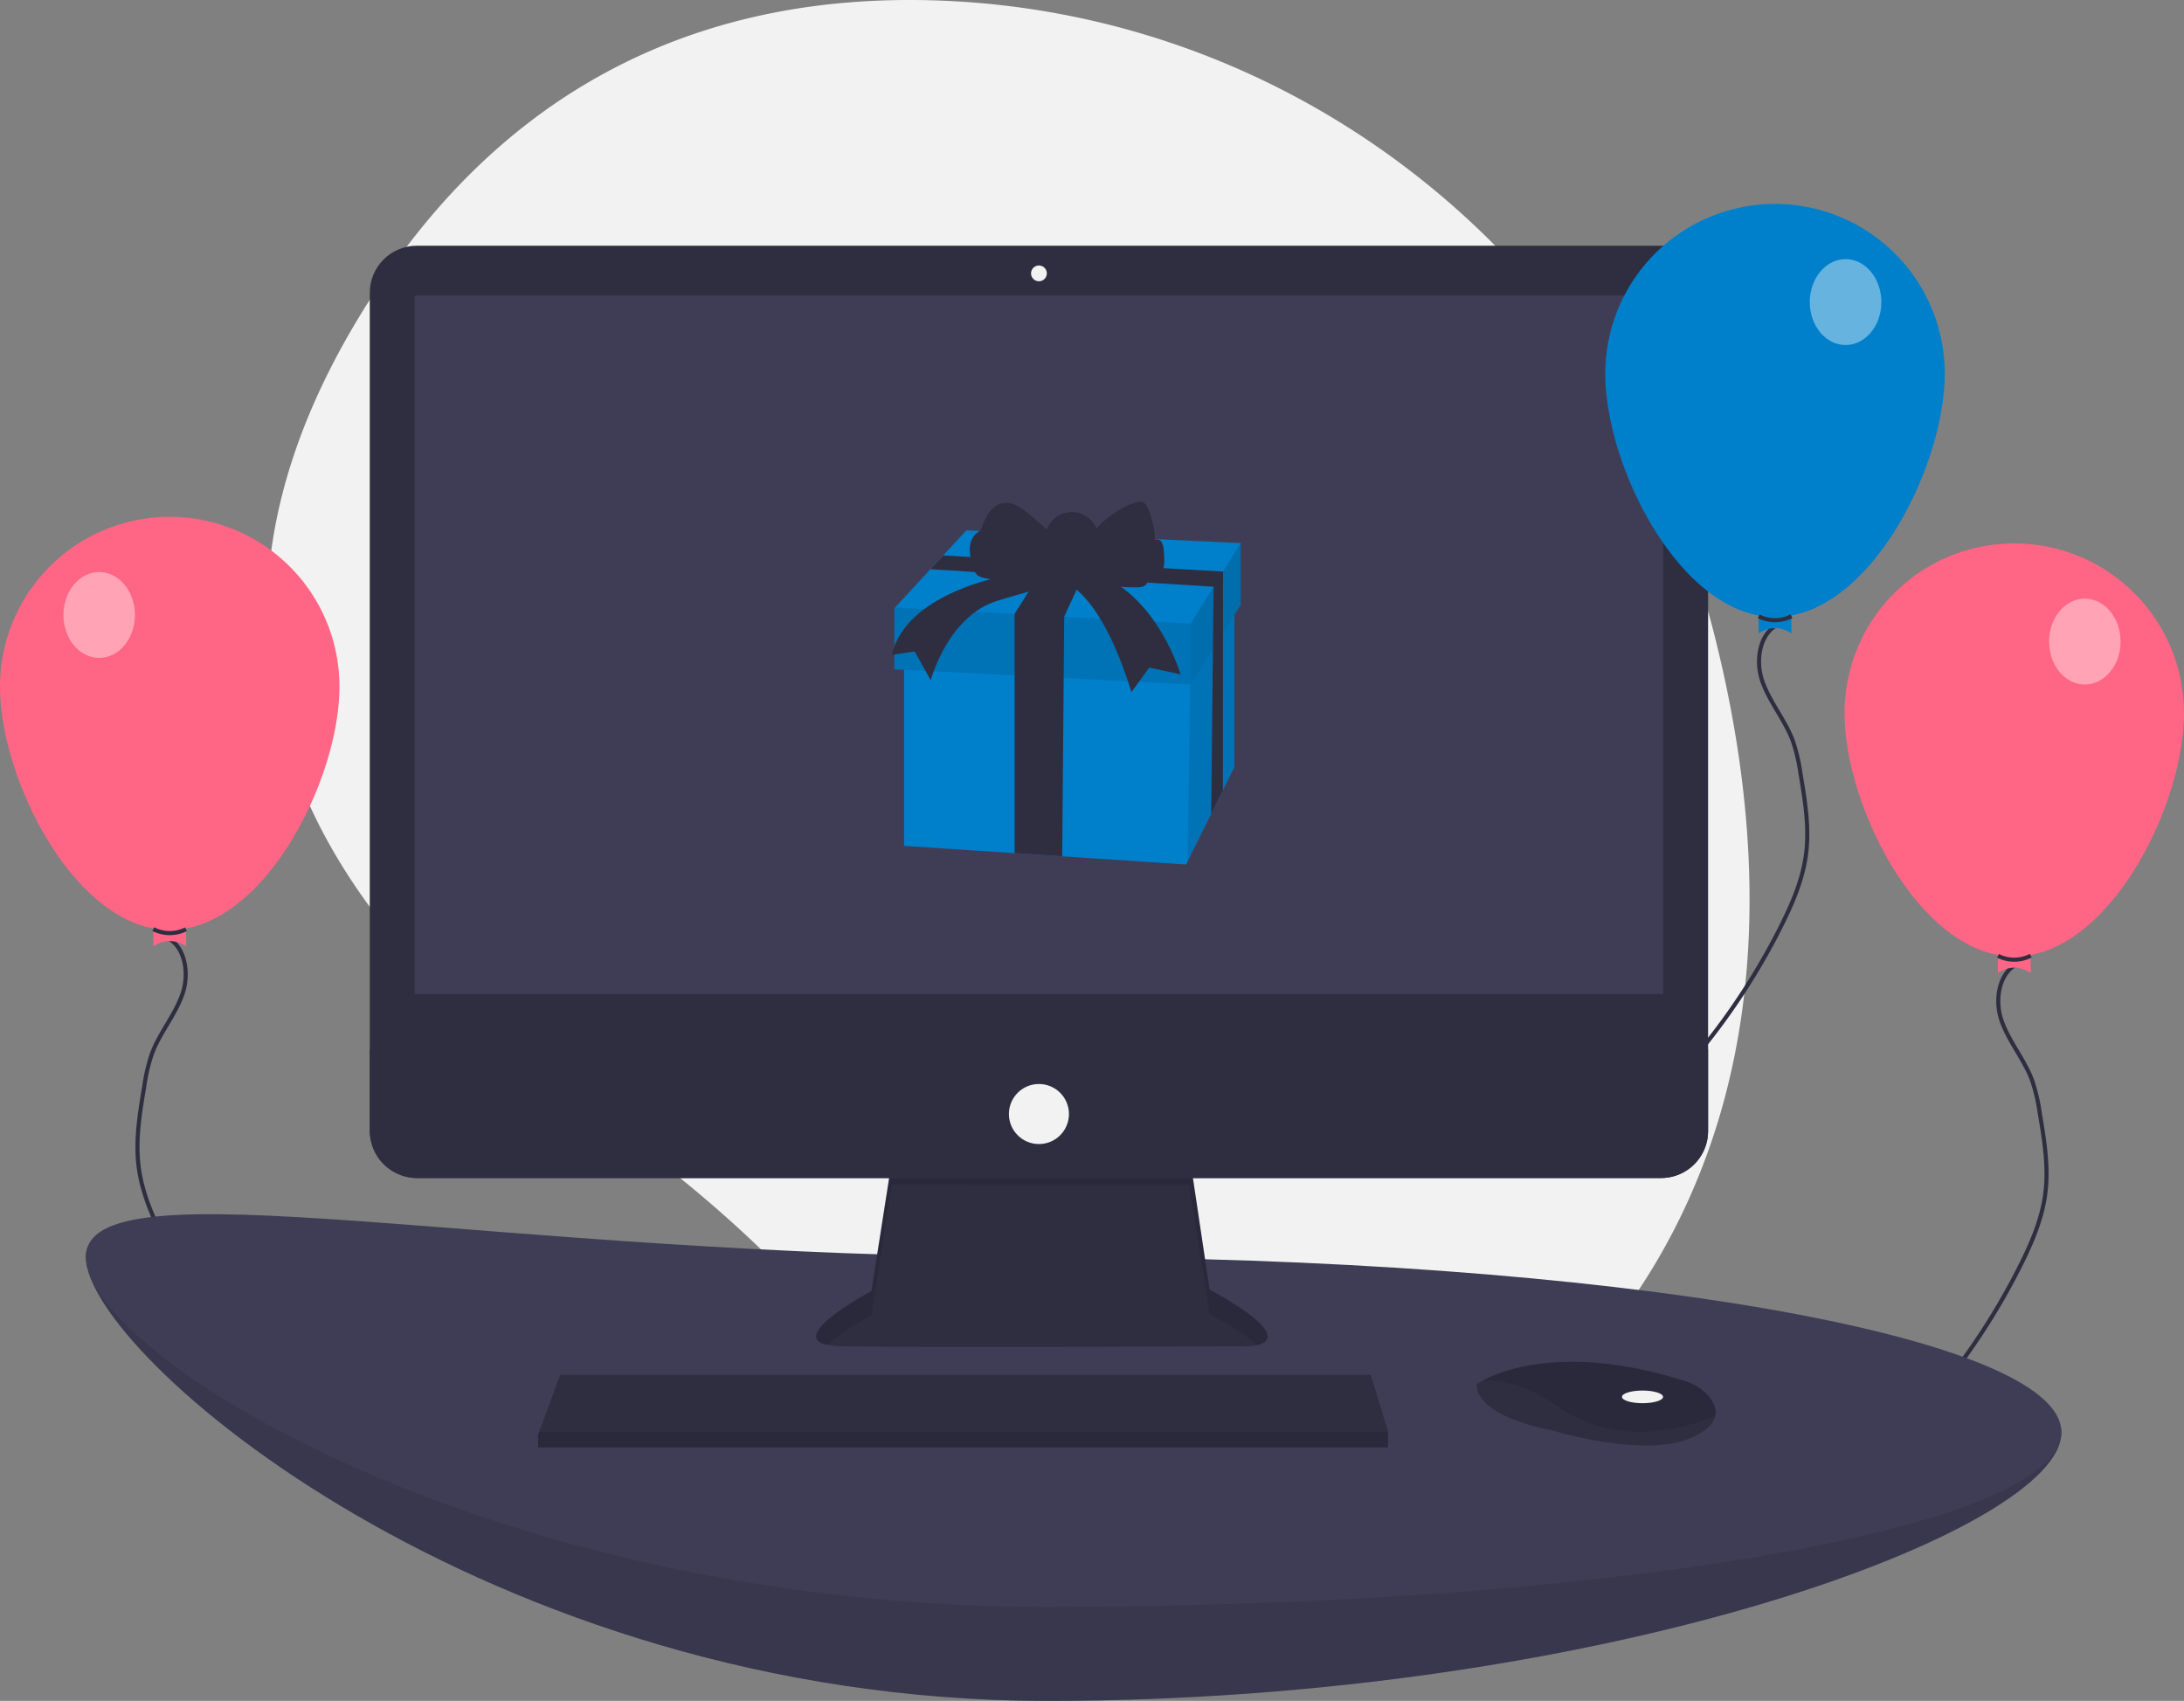 <svg xmlns:xlink="http://www.w3.org/1999/xlink" viewBox="0 0 1068 831.714" height="831.714" width="1068" data-name="Layer 1" xmlns="http://www.w3.org/2000/svg"><rect x="0" y="0" width="1068" height="831.714" fill="#808080" stroke="none"/><title>online wishes</title><path fill="#f2f2f2" transform="translate(-66 -34.143)" d="M904.085,343.53C859.168,166.908,703.968,39.412,521.796,34.299,425.488,31.595,324.144,63.536,250.359,175.31c-131.9,199.808,8.106,337.882,105.713,403.492a610.758,610.758,0,0,1,126.241,113.465c65.931,78.238,192.767,175.459,343.823,23.128C935.622,604.986,934.003,461.177,904.085,343.53Z"></path><path fill="#ff6584" transform="translate(-66 -34.143)" d="M1134,382.857c0,45.84-37.16,119-83,119s-83-73.16-83-119a83,83,0,1,1,166,0Z"></path><path stroke-width="2" stroke="#2f2e41" fill="none" transform="translate(-66 -34.143)" d="M1054.074,504.809c-10.43,3.591-12.928,17.815-9.34,28.247s11.186,19.085,15.01,29.432a88.199,88.199,0,0,1,3.741,16.041c2.184,12.981,4.374,26.19,2.691,39.246-1.596,12.385-6.614,24.061-12.212,35.223a329.511,329.511,0,0,1-39.323,60.691"></path><path fill="#ff6584" transform="translate(-66 -34.143)" d="M1059,509.857q-8-5.134-16,0v-16h16Z"></path><path stroke-width="2" stroke="#2f2e41" fill="none" transform="translate(-66 -34.143)" d="M1043.042,501.518a17.6,17.6,0,0,0,16.029-.066"></path><ellipse opacity="0.4" fill="#fff" ry="21" rx="17.5" cy="313.714" cx="1019.5"></ellipse><path fill="#ff6584" transform="translate(-66 -34.143)" d="M66,369.857c0,45.84,37.16,119,83,119s83-73.16,83-119a83,83,0,0,0-166,0Z"></path><path stroke-width="2" stroke="#2f2e41" fill="none" transform="translate(-66 -34.143)" d="M145.926,491.809c10.43,3.591,12.928,17.815,9.34,28.247s-11.186,19.085-15.01,29.432a88.199,88.199,0,0,0-3.741,16.041c-2.184,12.981-4.374,26.19-2.691,39.246,1.596,12.385,6.614,24.061,12.212,35.223a329.511,329.511,0,0,0,39.323,60.691"></path><path fill="#ff6584" transform="translate(-66 -34.143)" d="M141,496.857q8-5.134,16,0v-16H141Z"></path><path stroke-width="2" stroke="#2f2e41" fill="none" transform="translate(-66 -34.143)" d="M156.958,488.518a17.6,17.6,0,0,1-16.029-.066"></path><ellipse opacity="0.4" fill="#fff" ry="21" rx="17.5" cy="300.714" cx="48.5"></ellipse><path fill="#3f3d56" transform="translate(-66 -34.143)" d="M1074,734.857c0,47.22-222.067,131-496,131s-470-169.78-470-217,196.067,46,470,46S1074,687.637,1074,734.857Z"></path><path opacity="0.1" transform="translate(-66 -34.143)" d="M1074,734.857c0,47.22-222.067,131-496,131s-470-169.78-470-217,196.067,46,470,46S1074,687.637,1074,734.857Z"></path><path fill="#3f3d56" transform="translate(-66 -34.143)" d="M1074,734.357c0,47.22-222.067,85.5-496,85.5s-470-123.78-470-171,196.067,0,470,0S1074,687.137,1074,734.357Z"></path><path fill="#2f2e41" transform="translate(-66 -34.143)" d="M502.19,601.288,492.146,665.42s-49.451,26.271-14.681,27.043,198.575,0,198.575,0,31.679,0-18.544-27.816l-10.045-67.222Z"></path><path opacity="0.1" transform="translate(-66 -34.143)" d="M470.47,691.767c7.897-7.026,21.675-14.347,21.675-14.347l10.045-64.131,145.261.137,10.045,63.222c11.712,6.487,18.967,11.459,23.211,15.273,6.45-1.472,13.5-6.941-23.211-27.273L647.452,597.425l-145.261,3.863-10.045,64.131S450.592,687.498,470.47,691.767Z"></path><rect fill="#2f2e41" rx="23.01" height="455.874" width="654.449" y="120.158" x="180.824"></rect><rect fill="#3f3d56" height="341.519" width="610.407" y="144.497" x="202.845"></rect><circle fill="#f2f2f2" r="3.863" cy="133.679" cx="508.048"></circle><path fill="#2f2e41" transform="translate(-66 -34.143)" d="M901.273,547.202V587.164a23.007,23.007,0,0,1-23.01,23.01H269.834a23.007,23.007,0,0,1-23.01-23.01V547.202Z"></path><polygon fill="#2f2e41" points="678.808 700.044 678.808 707.771 263.113 707.771 263.113 701.59 263.685 700.044 273.93 672.228 670.308 672.228 678.808 700.044"></polygon><path fill="#2f2e41" transform="translate(-66 -34.143)" d="M904.781,726.623c-.757,3.237-3.616,6.653-10.076,9.882-23.18,11.59-70.313-3.091-70.313-3.091s-36.315-6.181-36.315-22.407a28.976,28.976,0,0,1,3.183-1.893c9.746-5.156,42.059-17.878,99.353.539a23.895,23.895,0,0,1,10.891,7.137C903.826,719.508,905.646,722.955,904.781,726.623Z"></path><path opacity="0.1" transform="translate(-66 -34.143)" d="M904.781,726.623c-28.372,10.871-53.662,11.683-79.616-6.344-13.089-9.087-24.98-11.335-33.905-11.165,9.746-5.156,42.059-17.878,99.353.539a23.895,23.895,0,0,1,10.891,7.137C903.826,719.508,905.646,722.955,904.781,726.623Z"></path><ellipse fill="#f2f2f2" ry="3.091" rx="10.045" cy="683.046" cx="803.207"></ellipse><circle fill="#f2f2f2" r="14.681" cy="544.738" cx="508.048"></circle><polygon opacity="0.1" points="678.808 700.044 678.808 707.771 263.113 707.771 263.113 701.59 263.685 700.044 678.808 700.044"></polygon><path stroke-width="2" stroke="#2f2e41" fill="none" transform="translate(-66 -34.143)" d="M937.074,338.809c-10.43,3.591-12.928,17.815-9.34,28.247s11.186,19.085,15.01,29.432a88.199,88.199,0,0,1,3.741,16.041c2.184,12.981,4.374,26.19,2.691,39.246-1.596,12.385-6.614,24.061-12.212,35.223a329.511,329.511,0,0,1-39.323,60.691"></path><path fill="#0080cb" transform="translate(-66 -34.143)" d="M1017,216.857c0,45.84-37.16,119-83,119s-83-73.16-83-119a83,83,0,0,1,166,0Z"></path><path fill="#0080cb" transform="translate(-66 -34.143)" d="M942,343.857q-8-5.134-16,0v-16h16Z"></path><path stroke-width="2" stroke="#2f2e41" fill="none" transform="translate(-66 -34.143)" d="M926.042,335.518a17.6,17.6,0,0,0,16.029-.066"></path><ellipse opacity="0.4" fill="#fff" ry="21" rx="17.5" cy="147.714" cx="902.5"></ellipse><polygon fill="#0080cb" points="603.607 288.552 603.607 375.098 580.728 421.257 580.728 421.262 580.003 422.719 519.433 418.719 496.149 417.179 442.109 413.609 442.109 310.085 496.149 311.609 520.315 312.292 581.453 314.019 603.607 288.552"></polygon><polygon opacity="0.1" points="603.607 293.658 603.607 375.098 598.017 386.374 598.017 386.378 592.285 397.936 592.285 397.94 580.728 421.257 582.02 334.711 582.281 317.253 593.271 305.095 593.271 305.091 598.062 299.791 603.607 293.658"></polygon><polygon fill="#0080cb" points="606.713 265.57 606.713 295.799 603.607 300.747 598.058 309.588 593.143 317.419 582.281 334.724 582.02 334.711 437.347 327.27 437.347 297.455 437.712 297.062 454.984 278.365 461.236 271.599 472.545 259.358 606.713 265.57"></polygon><polygon opacity="0.1" points="582.281 304.909 582.281 334.724 437.347 327.27 437.347 297.455 437.712 297.062 582.281 304.909"></polygon><polygon opacity="0.15" points="606.713 265.57 606.713 295.799 582.281 334.724 582.281 304.909 606.713 265.57"></polygon><polygon fill="#2f2e41" points="598.075 279.479 598.062 299.791 598.058 309.588 598.017 386.374 598.017 386.378 592.285 397.936 593.143 317.419 593.271 305.095 593.271 305.091 593.466 286.9 454.984 278.365 461.236 271.599 598.075 279.479"></polygon><polygon fill="#2f2e41" points="530.105 280.477 520.402 301.55 520.315 312.292 519.433 418.719 496.149 417.179 496.149 300.147 508.572 280.477 530.105 280.477"></polygon><path fill="#2f2e41" transform="translate(-66 -34.143)" d="M564.15,316.038a30.766,30.766,0,0,1-17.354.609,6.975,6.975,0,0,1-3.044-1.412,7.884,7.884,0,0,1-1.883-3.731,29.478,29.478,0,0,1-1.662-8.929c.07-3.04,1.233-6.212,3.713-7.971a8.775,8.775,0,0,0,1.41-1.059,5.849,5.849,0,0,0,1.091-2.217c1.696-5.061,4.985-10.404,10.261-11.214,4.867-.747,9.297,2.652,13.047,5.843l8.231,7.005a12.987,12.987,0,0,1,24.216-.33,46.06,46.06,0,0,1,18.311-12.564c1.559-.581,3.391-1.054,4.812-.189a5.521,5.521,0,0,1,1.915,2.569,39.559,39.559,0,0,1,3.568,15.605,2.731,2.731,0,0,1,3.174,1.095,7.202,7.202,0,0,1,1.056,3.44,48.686,48.686,0,0,1,.328,5.668c-.001,1.997-.186,4.155-1.488,5.67-1.682,1.957-4.586,2.164-7.166,2.226,1.242,1.103.636,3.323-.738,4.257s-3.152.951-4.813.934c-6.404-.062-13.216-.244-18.543-3.799-2.103-1.404-3.865-3.273-5.974-4.668-5.169-3.42-11.658-3.584-17.641-3.301C573.577,309.829,569.291,314.316,564.15,316.038Z"></path><path fill="#2f2e41" transform="translate(-66 -34.143)" d="M562.977,314.62s-53.418,7.454-60.872,39.753l11.181-1.656,7.868,14.079s8.282-31.471,32.714-38.925,33.128-8.696,33.128-8.696,16.978,4.141,32.3,53.418l8.696-12.009,15.322,3.313s-11.181-38.511-41.41-49.278Z"></path></svg>